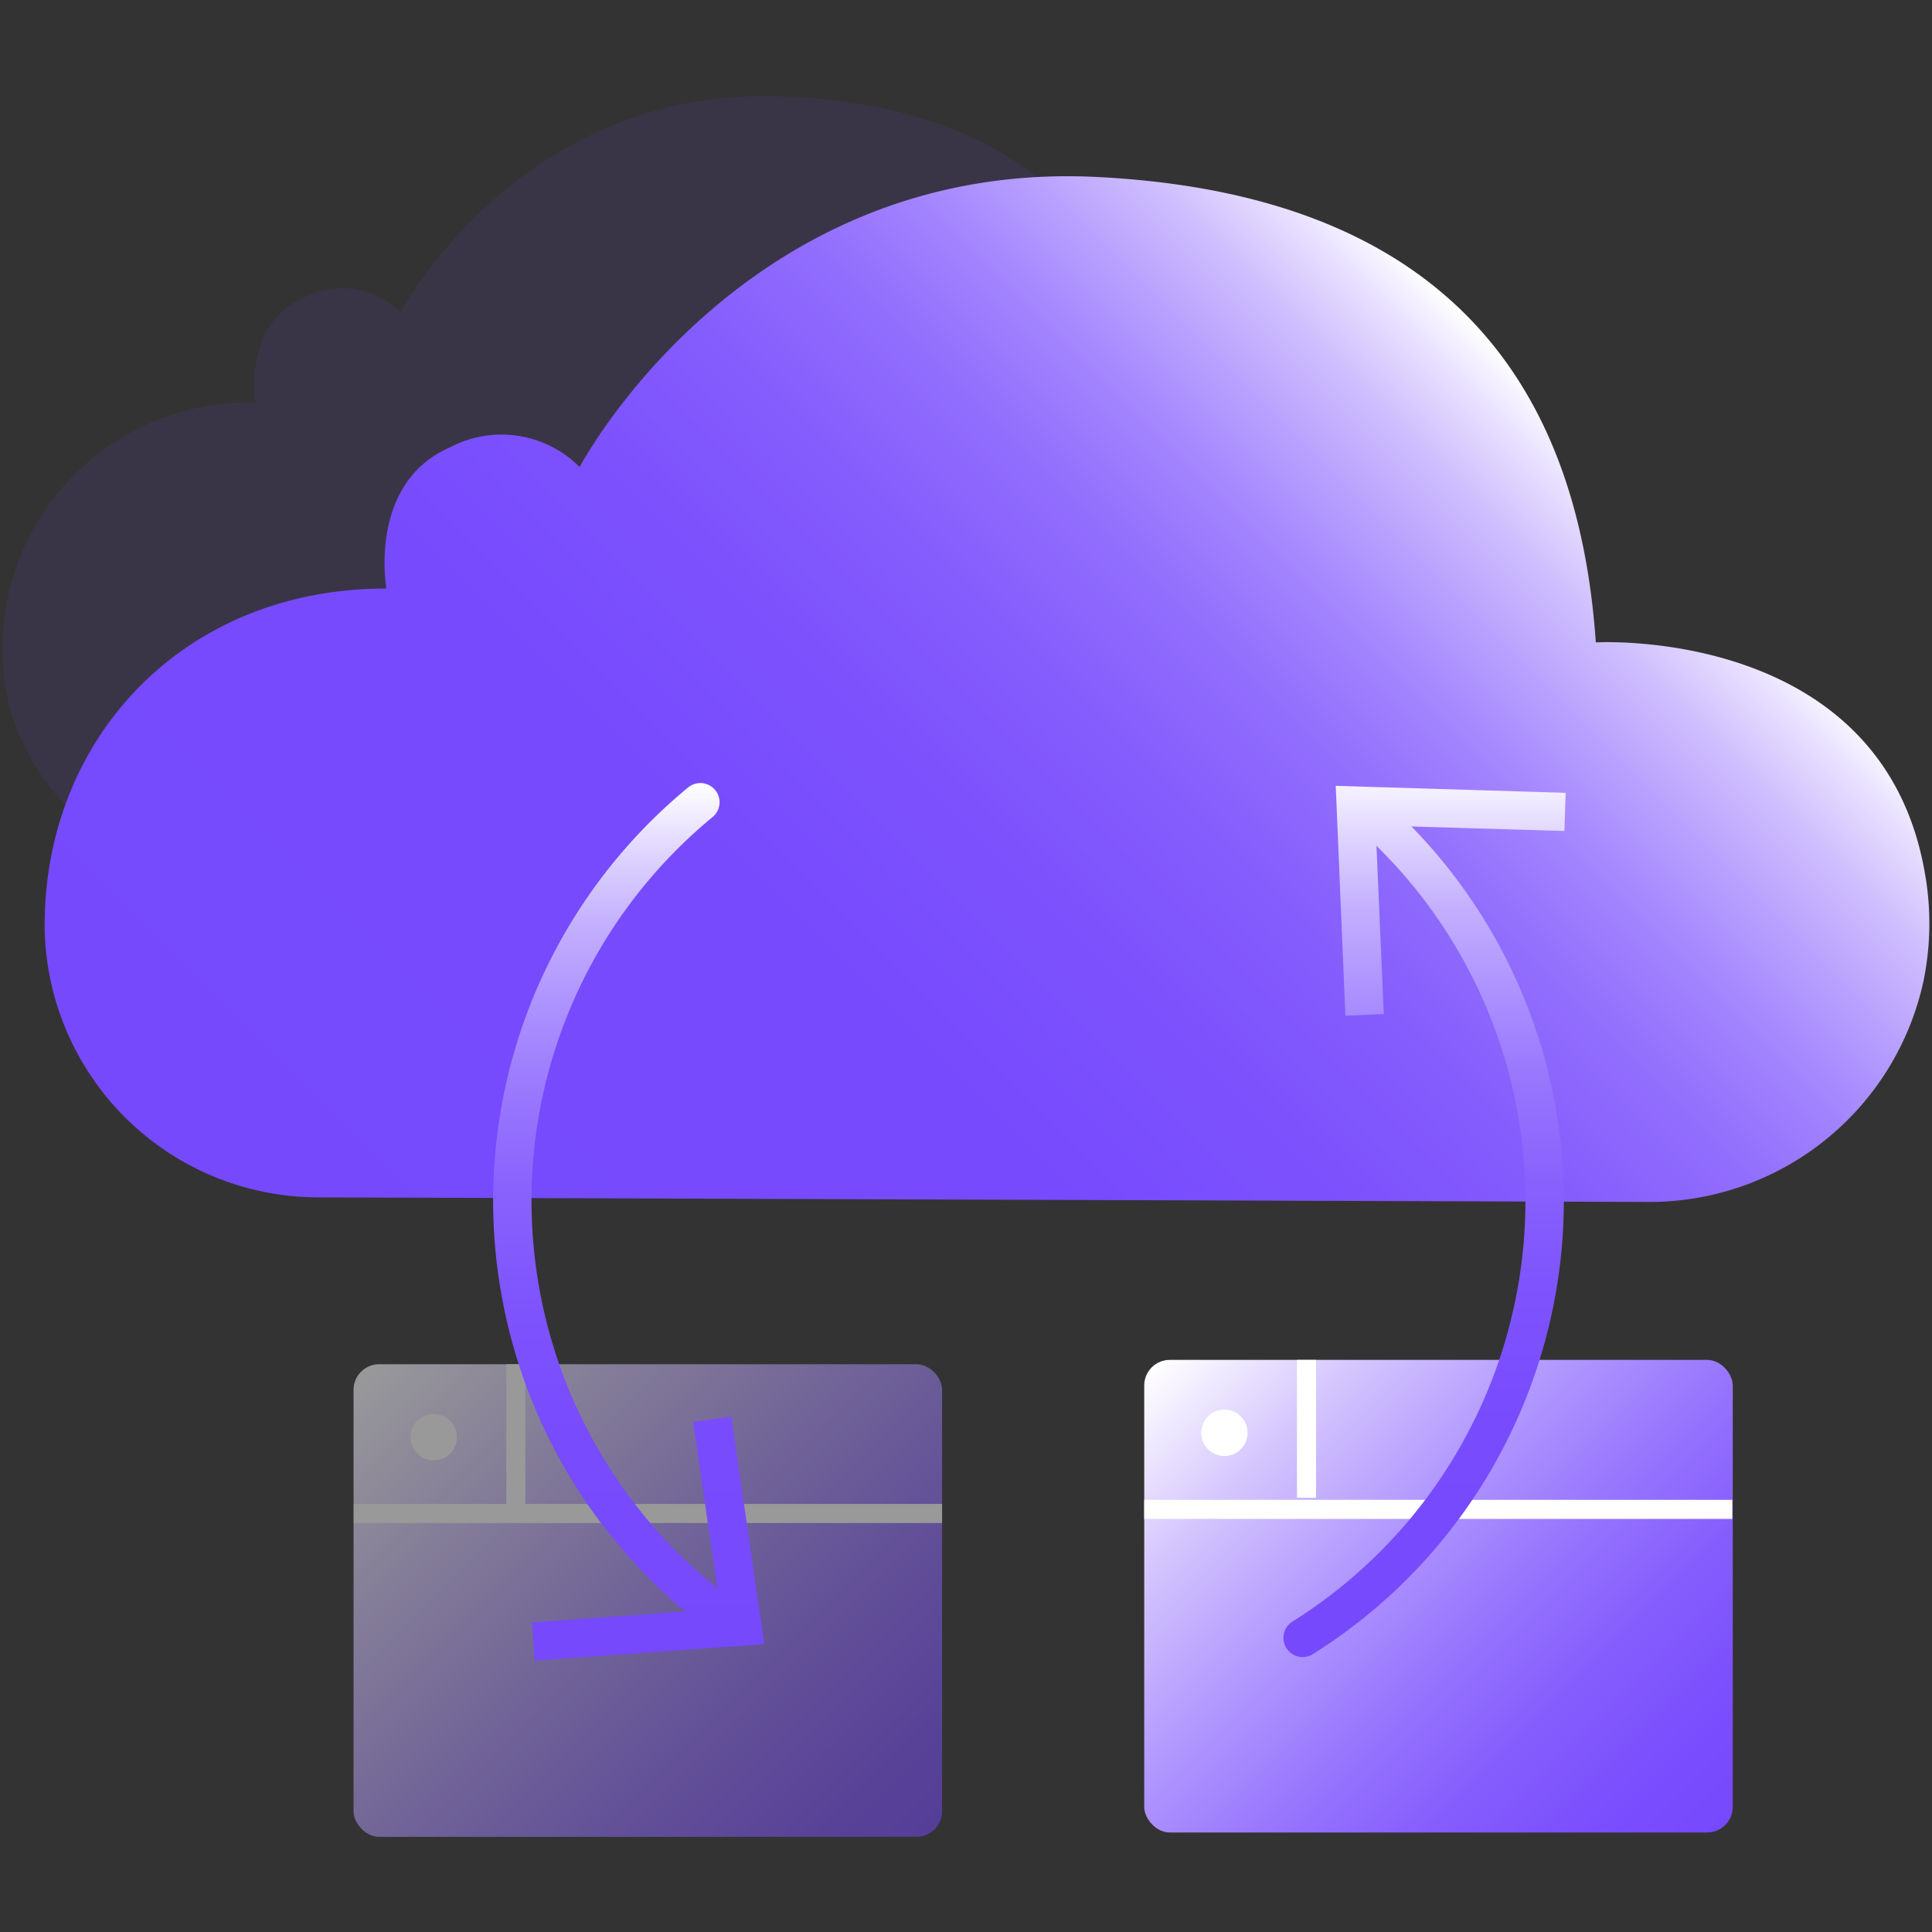 <svg id="图层_1" data-name="图层 1" xmlns="http://www.w3.org/2000/svg" xmlns:xlink="http://www.w3.org/1999/xlink" viewBox="0 0 80 80"><rect x="0" y="0" width="80" height="80" fill="#333333" stroke="none"/><defs><style>.cls-1{fill:#7649fd;opacity:0.1;}.cls-2{fill:url(#未命名的渐变_71);}.cls-3{opacity:0.5;}.cls-4{fill:url(#未命名的渐变_93);}.cls-10,.cls-5,.cls-8{fill:none;}.cls-5{stroke:#fff;stroke-miterlimit:10;stroke-width:0.79px;}.cls-6{fill:#fff;}.cls-7{fill:url(#未命名的渐变_92);}.cls-10,.cls-8{stroke-linecap:round;stroke-linejoin:round;stroke-width:1.59px;}.cls-8{stroke:url(#未命名的渐变_91);}.cls-9{fill:url(#未命名的渐变_91-2);}.cls-10{stroke:url(#未命名的渐变_90);}.cls-11{fill:url(#未命名的渐变_90-2);}</style><linearGradient id="未命名的渐变_71" x1="11892.42" y1="59.82" x2="11848.02" y2="15.43" gradientTransform="matrix(-1, 0, 0, 1, 11911.12, 0)" gradientUnits="userSpaceOnUse"><stop offset="0" stop-color="#7649fd"/><stop offset="0.4" stop-color="#774bfd"/><stop offset="0.54" stop-color="#7d52fd"/><stop offset="0.64" stop-color="#855dfd"/><stop offset="0.73" stop-color="#926efd"/><stop offset="0.8" stop-color="#a384fe"/><stop offset="0.86" stop-color="#b7a0fe"/><stop offset="0.92" stop-color="#d0c0fe"/><stop offset="0.97" stop-color="#ebe4ff"/><stop offset="1" stop-color="#fff"/></linearGradient><linearGradient id="未命名的渐变_93" x1="37.5" y1="76.95" x2="16.15" y2="55.6" gradientUnits="userSpaceOnUse"><stop offset="0" stop-color="#7649fd"/><stop offset="0.11" stop-color="#7d52fd"/><stop offset="0.29" stop-color="#906bfd"/><stop offset="0.52" stop-color="#ae94fe"/><stop offset="0.78" stop-color="#d8cbfe"/><stop offset="1" stop-color="#fff"/></linearGradient><linearGradient id="未命名的渐变_92" x1="70.24" y1="76.77" x2="48.89" y2="55.42" gradientUnits="userSpaceOnUse"><stop offset="0" stop-color="#7649fd"/><stop offset="0.12" stop-color="#7a4efd"/><stop offset="0.28" stop-color="#855dfd"/><stop offset="0.44" stop-color="#9876fd"/><stop offset="0.61" stop-color="#b198fe"/><stop offset="0.8" stop-color="#d3c4fe"/><stop offset="0.98" stop-color="#fbf9ff"/><stop offset="1" stop-color="#fff"/></linearGradient><linearGradient id="未命名的渐变_91" x1="25.71" y1="68.87" x2="25.71" y2="32.43" gradientUnits="userSpaceOnUse"><stop offset="0" stop-color="#7649fd"/><stop offset="0.26" stop-color="#784bfd"/><stop offset="0.41" stop-color="#7e54fd"/><stop offset="0.54" stop-color="#8962fd"/><stop offset="0.64" stop-color="#9876fd"/><stop offset="0.74" stop-color="#ab90fe"/><stop offset="0.84" stop-color="#c3b0fe"/><stop offset="0.92" stop-color="#dfd5ff"/><stop offset="1" stop-color="#fff"/></linearGradient><linearGradient id="未命名的渐变_91-2" x1="26.84" y1="68.87" x2="26.84" y2="32.43" xlink:href="#未命名的渐变_91"/><linearGradient id="未命名的渐变_90" x1="58.95" y1="68.61" x2="58.95" y2="31.74" gradientUnits="userSpaceOnUse"><stop offset="0" stop-color="#7649fd"/><stop offset="0.26" stop-color="#784bfd"/><stop offset="0.42" stop-color="#7e54fd"/><stop offset="0.54" stop-color="#8962fd"/><stop offset="0.65" stop-color="#9876fd"/><stop offset="0.74" stop-color="#ab8ffe"/><stop offset="0.84" stop-color="#c3affe"/><stop offset="0.92" stop-color="#dfd4ff"/><stop offset="1" stop-color="#fefeff"/><stop offset="1" stop-color="#fff"/></linearGradient><linearGradient id="未命名的渐变_90-2" x1="60.07" y1="68.61" x2="60.07" y2="31.74" xlink:href="#未命名的渐变_90"/></defs><title>3</title><path class="cls-1" d="M58.07,25.47C56.8,17.78,47.92,18.3,47.92,18.3,47.46,11.56,44.37,4.57,32.58,4c-11-.56-16,8.94-16,8.94a3.4,3.4,0,0,0-4-.61c-2.54,1.09-2,4.35-2,4.35A10.16,10.16,0,0,0,.11,27c0,5.63,5.12,8.39,5.12,8.39l47.92.17S59.12,31.82,58.07,25.47Z"/><path class="cls-2" d="M79.72,36.24C78,25.9,66.08,26.6,66.08,26.6c-.63-9.06-4.77-18.46-20.62-19.27C30.72,6.57,24,19.34,24,19.34a4.56,4.56,0,0,0-5.36-.82C15.22,20,16,24.37,16,24.37c-8.54,0-14.15,6.34-14.15,13.91a1.93,1.93,0,0,0,0,.24A11.34,11.34,0,0,0,13.15,49.58l55.07.19a11.61,11.61,0,0,0,11.42-9.11A11.83,11.83,0,0,0,79.72,36.24Z"/><g class="cls-3"><rect class="cls-4" x="14.64" y="56.49" width="24.37" height="19.57" rx="1.06"/><line class="cls-5" x1="21.36" y1="56.49" x2="21.36" y2="62.28"/><line class="cls-5" x1="14.65" y1="62.67" x2="39.01" y2="62.67"/><circle class="cls-6" cx="17.96" cy="59.51" r="0.96"/></g><rect class="cls-7" x="47.38" y="56.31" width="24.37" height="19.57" rx="1.06"/><line class="cls-5" x1="54.1" y1="56.31" x2="54.1" y2="62.02"/><line class="cls-5" x1="47.38" y1="62.5" x2="71.73" y2="62.5"/><circle class="cls-6" cx="50.7" cy="59.33" r="0.96"/><path class="cls-8" d="M30.21,67.14A21.37,21.37,0,0,1,29,33.22"/><polygon class="cls-9" points="30.28 58.65 28.7 58.88 29.83 66.62 22.03 67.18 22.14 68.76 31.65 68.08 30.28 58.65"/><path class="cls-10" d="M56.65,33.62a21.37,21.37,0,0,1-2.71,34.2"/><polygon class="cls-11" points="55.71 42.06 57.3 41.99 56.96 34.18 64.78 34.41 64.83 32.83 55.31 32.54 55.71 42.06"/></svg>